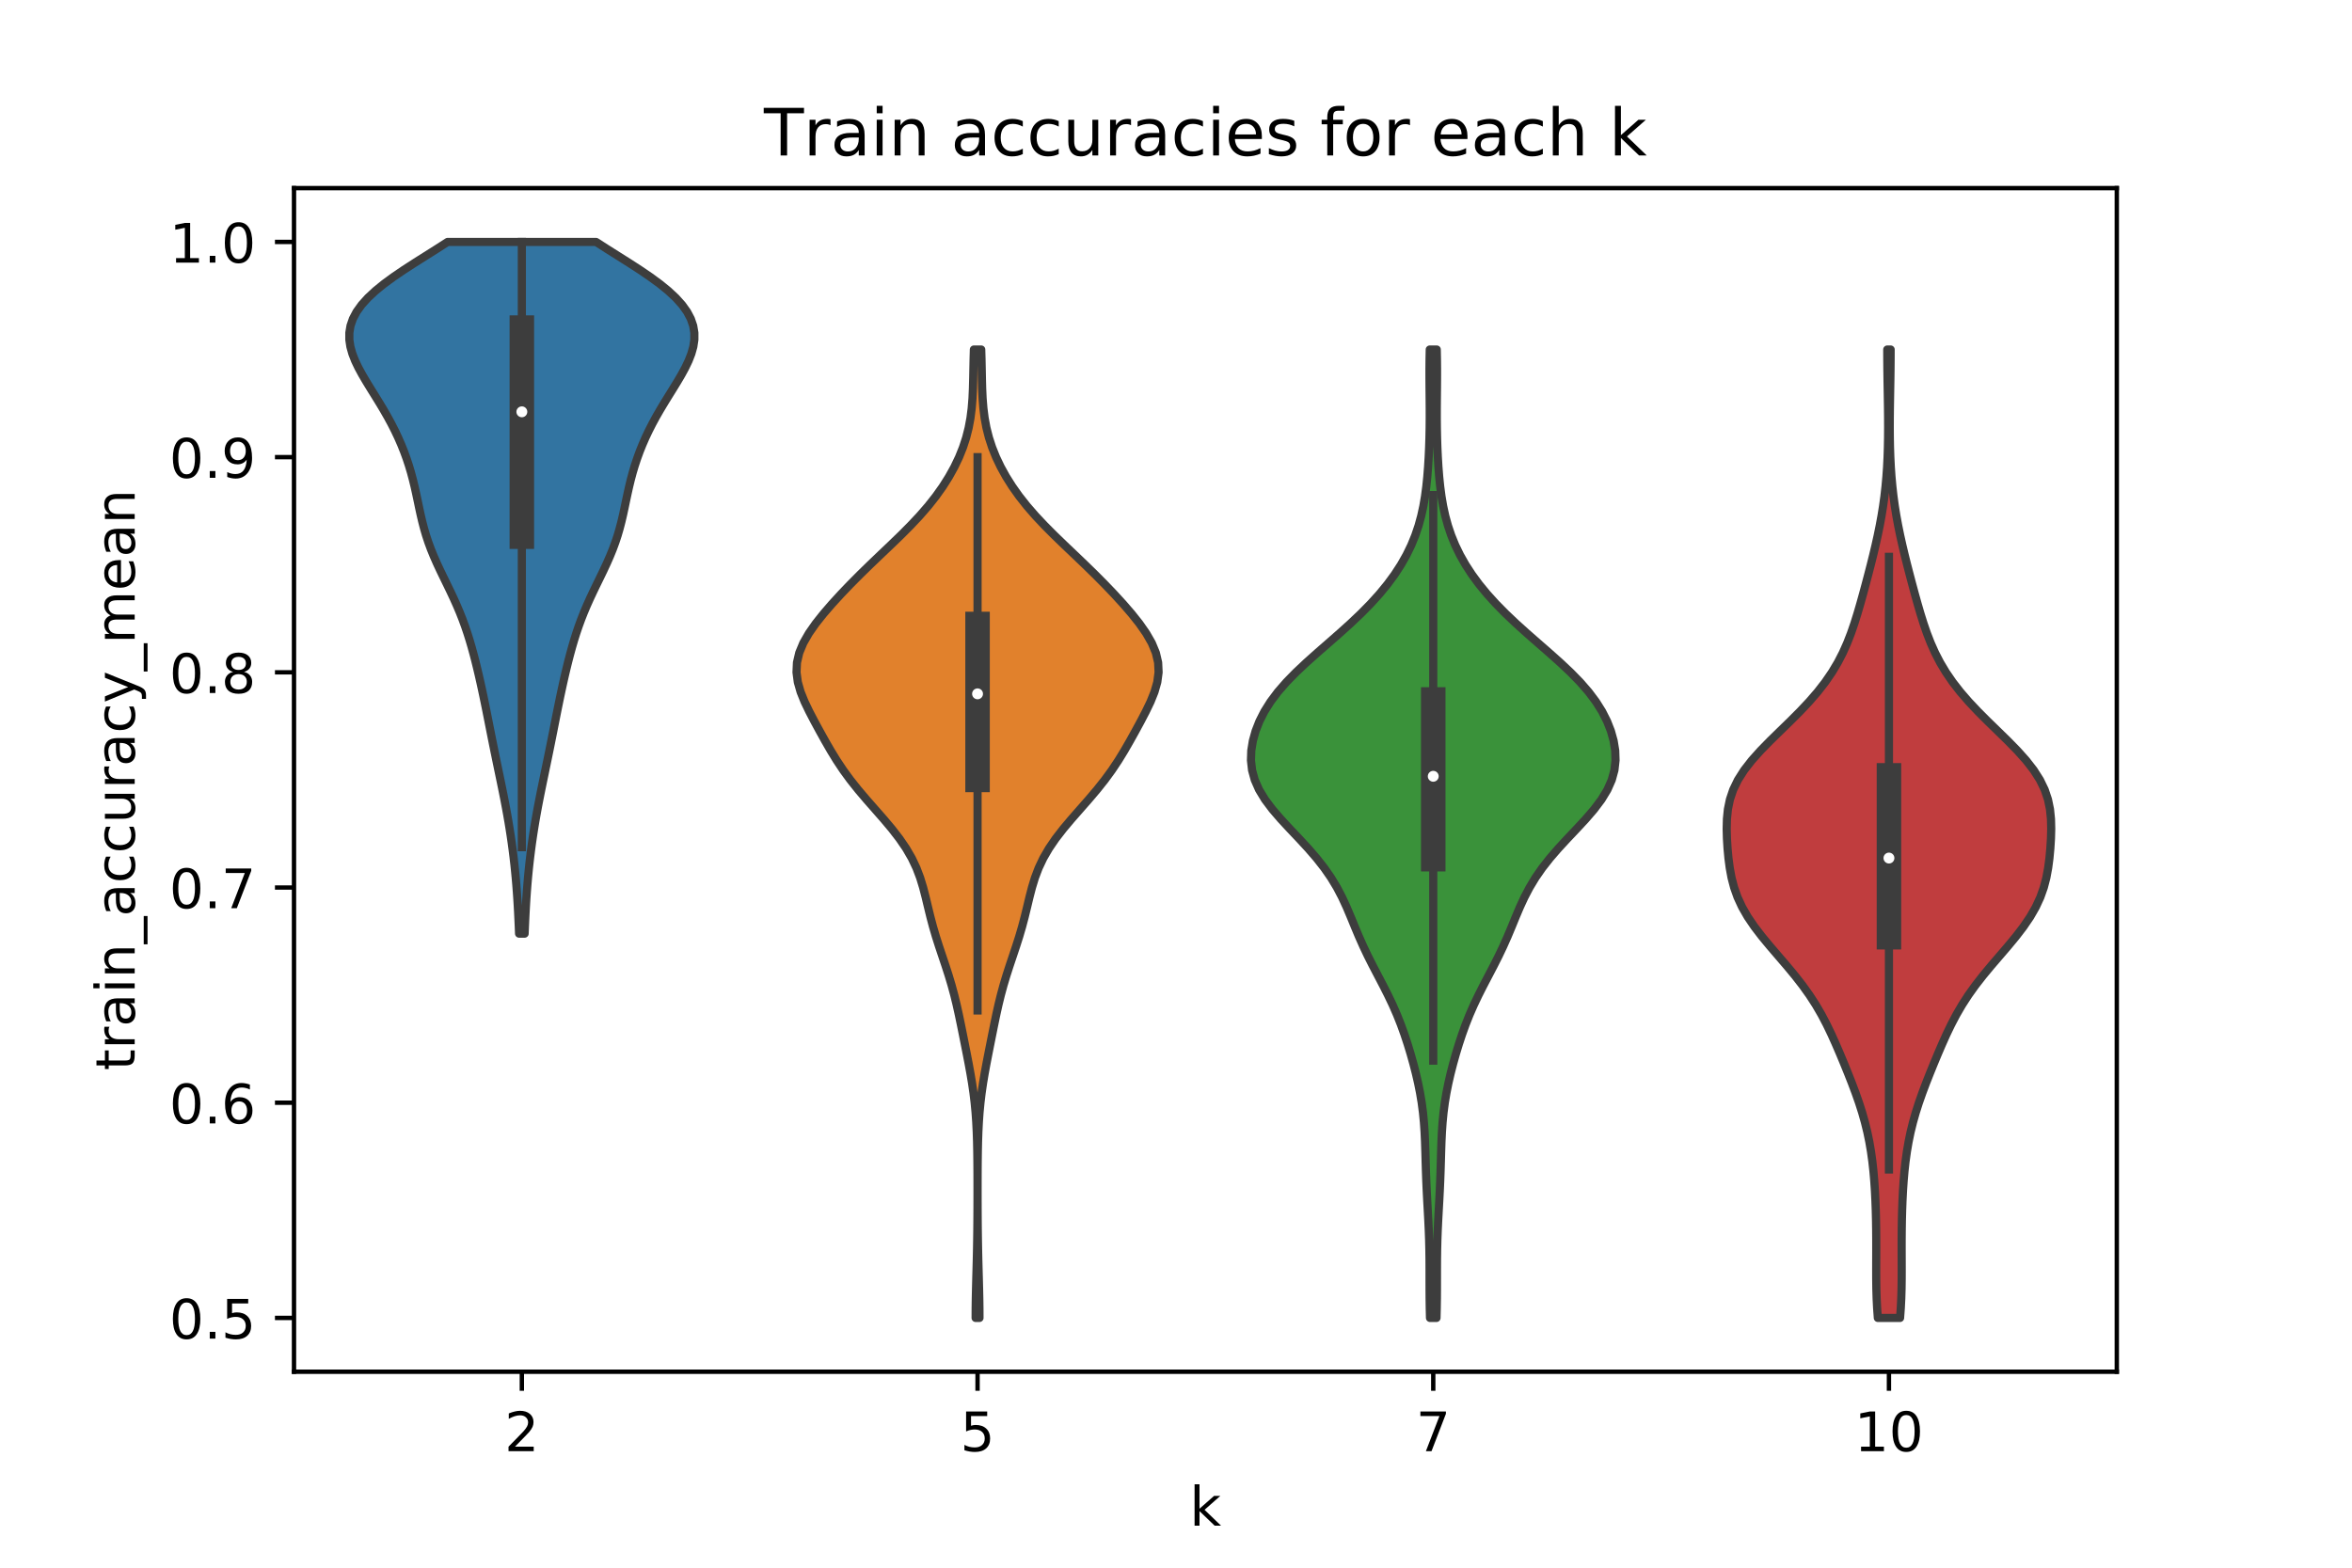 <?xml version="1.0" encoding="utf-8" standalone="no"?>
<!DOCTYPE svg PUBLIC "-//W3C//DTD SVG 1.1//EN"
  "http://www.w3.org/Graphics/SVG/1.1/DTD/svg11.dtd">
<!-- Created with matplotlib (https://matplotlib.org/) -->
<svg height="288pt" version="1.1" viewBox="0 0 432 288" width="432pt" xmlns="http://www.w3.org/2000/svg" xmlns:xlink="http://www.w3.org/1999/xlink">
 <defs>
  <style type="text/css">
*{stroke-linecap:butt;stroke-linejoin:round;white-space:pre;}
  </style>
 </defs>
 <g id="figure_1">
  <g id="patch_1">
   <path d="M 0 288 
L 432 288 
L 432 0 
L 0 0 
z
" style="fill:#ffffff;"/>
  </g>
  <g id="axes_1">
   <g id="patch_2">
    <path d="M 54 252 
L 388.8 252 
L 388.8 34.56 
L 54 34.56 
z
" style="fill:#ffffff;"/>
   </g>
   <g id="PolyCollection_1">
    <defs>
     <path d="M 96.359 -116.481 
L 95.341 -116.481 
L 95.289 -117.765 
L 95.232 -119.048 
L 95.169 -120.332 
L 95.099 -121.615 
L 95.021 -122.899 
L 94.933 -124.183 
L 94.834 -125.466 
L 94.724 -126.75 
L 94.601 -128.033 
L 94.467 -129.317 
L 94.319 -130.601 
L 94.159 -131.884 
L 93.987 -133.168 
L 93.801 -134.451 
L 93.602 -135.735 
L 93.391 -137.018 
L 93.168 -138.302 
L 92.933 -139.586 
L 92.689 -140.869 
L 92.436 -142.153 
L 92.176 -143.436 
L 91.912 -144.72 
L 91.645 -146.004 
L 91.378 -147.287 
L 91.112 -148.571 
L 90.848 -149.854 
L 90.588 -151.138 
L 90.33 -152.422 
L 90.075 -153.705 
L 89.821 -154.989 
L 89.567 -156.272 
L 89.311 -157.556 
L 89.051 -158.839 
L 88.785 -160.123 
L 88.511 -161.407 
L 88.229 -162.69 
L 87.937 -163.974 
L 87.633 -165.257 
L 87.316 -166.541 
L 86.982 -167.825 
L 86.629 -169.108 
L 86.253 -170.392 
L 85.849 -171.675 
L 85.413 -172.959 
L 84.943 -174.243 
L 84.436 -175.526 
L 83.892 -176.81 
L 83.315 -178.093 
L 82.712 -179.377 
L 82.091 -180.66 
L 81.464 -181.944 
L 80.844 -183.228 
L 80.245 -184.511 
L 79.679 -185.795 
L 79.155 -187.078 
L 78.68 -188.362 
L 78.255 -189.646 
L 77.88 -190.929 
L 77.547 -192.213 
L 77.248 -193.496 
L 76.97 -194.78 
L 76.702 -196.064 
L 76.429 -197.347 
L 76.142 -198.631 
L 75.83 -199.914 
L 75.486 -201.198 
L 75.103 -202.482 
L 74.678 -203.765 
L 74.209 -205.049 
L 73.693 -206.332 
L 73.131 -207.616 
L 72.523 -208.899 
L 71.868 -210.183 
L 71.17 -211.467 
L 70.432 -212.75 
L 69.662 -214.034 
L 68.871 -215.317 
L 68.072 -216.601 
L 67.285 -217.885 
L 66.53 -219.168 
L 65.832 -220.452 
L 65.219 -221.735 
L 64.718 -223.019 
L 64.358 -224.303 
L 64.166 -225.586 
L 64.166 -226.87 
L 64.379 -228.153 
L 64.82 -229.437 
L 65.499 -230.72 
L 66.419 -232.004 
L 67.575 -233.288 
L 68.953 -234.571 
L 70.533 -235.855 
L 72.285 -237.138 
L 74.172 -238.422 
L 76.155 -239.706 
L 78.187 -240.989 
L 80.223 -242.273 
L 82.218 -243.556 
L 109.482 -243.556 
L 109.482 -243.556 
L 111.477 -242.273 
L 113.513 -240.989 
L 115.545 -239.706 
L 117.528 -238.422 
L 119.415 -237.138 
L 121.167 -235.855 
L 122.747 -234.571 
L 124.125 -233.288 
L 125.281 -232.004 
L 126.201 -230.72 
L 126.88 -229.437 
L 127.321 -228.153 
L 127.534 -226.87 
L 127.534 -225.586 
L 127.342 -224.303 
L 126.982 -223.019 
L 126.481 -221.735 
L 125.868 -220.452 
L 125.17 -219.168 
L 124.415 -217.885 
L 123.628 -216.601 
L 122.829 -215.317 
L 122.038 -214.034 
L 121.268 -212.75 
L 120.53 -211.467 
L 119.832 -210.183 
L 119.177 -208.899 
L 118.569 -207.616 
L 118.007 -206.332 
L 117.491 -205.049 
L 117.022 -203.765 
L 116.597 -202.482 
L 116.214 -201.198 
L 115.87 -199.914 
L 115.558 -198.631 
L 115.271 -197.347 
L 114.998 -196.064 
L 114.73 -194.78 
L 114.452 -193.496 
L 114.153 -192.213 
L 113.82 -190.929 
L 113.445 -189.646 
L 113.02 -188.362 
L 112.545 -187.078 
L 112.021 -185.795 
L 111.455 -184.511 
L 110.856 -183.228 
L 110.236 -181.944 
L 109.609 -180.66 
L 108.988 -179.377 
L 108.385 -178.093 
L 107.808 -176.81 
L 107.264 -175.526 
L 106.757 -174.243 
L 106.287 -172.959 
L 105.851 -171.675 
L 105.447 -170.392 
L 105.071 -169.108 
L 104.718 -167.825 
L 104.384 -166.541 
L 104.067 -165.257 
L 103.763 -163.974 
L 103.471 -162.69 
L 103.189 -161.407 
L 102.915 -160.123 
L 102.649 -158.839 
L 102.389 -157.556 
L 102.133 -156.272 
L 101.879 -154.989 
L 101.625 -153.705 
L 101.37 -152.422 
L 101.112 -151.138 
L 100.852 -149.854 
L 100.588 -148.571 
L 100.322 -147.287 
L 100.055 -146.004 
L 99.788 -144.72 
L 99.524 -143.436 
L 99.264 -142.153 
L 99.011 -140.869 
L 98.767 -139.586 
L 98.532 -138.302 
L 98.309 -137.018 
L 98.098 -135.735 
L 97.899 -134.451 
L 97.713 -133.168 
L 97.541 -131.884 
L 97.381 -130.601 
L 97.233 -129.317 
L 97.099 -128.033 
L 96.976 -126.75 
L 96.866 -125.466 
L 96.767 -124.183 
L 96.679 -122.899 
L 96.601 -121.615 
L 96.531 -120.332 
L 96.468 -119.048 
L 96.411 -117.765 
L 96.359 -116.481 
z
" id="mce384f8dcf" style="stroke:#3d3d3d;stroke-width:1.5;"/>
    </defs>
    <g clip-path="url(#pfbf5974802)">
     <use style="fill:#3274a1;stroke:#3d3d3d;stroke-width:1.5;" x="0" xlink:href="#mce384f8dcf" y="288"/>
    </g>
   </g>
   <g id="PolyCollection_2">
    <defs>
     <path d="M 179.905 -45.884 
L 179.195 -45.884 
L 179.204 -47.681 
L 179.231 -49.478 
L 179.271 -51.275 
L 179.318 -53.072 
L 179.367 -54.869 
L 179.414 -56.666 
L 179.454 -58.463 
L 179.485 -60.26 
L 179.509 -62.057 
L 179.525 -63.854 
L 179.535 -65.651 
L 179.541 -67.448 
L 179.543 -69.245 
L 179.541 -71.042 
L 179.535 -72.839 
L 179.523 -74.636 
L 179.5 -76.433 
L 179.463 -78.23 
L 179.403 -80.027 
L 179.314 -81.824 
L 179.188 -83.621 
L 179.018 -85.418 
L 178.803 -87.215 
L 178.542 -89.012 
L 178.241 -90.809 
L 177.912 -92.606 
L 177.564 -94.403 
L 177.208 -96.2 
L 176.849 -97.997 
L 176.487 -99.794 
L 176.113 -101.591 
L 175.714 -103.388 
L 175.275 -105.185 
L 174.788 -106.982 
L 174.25 -108.78 
L 173.67 -110.577 
L 173.067 -112.374 
L 172.466 -114.171 
L 171.893 -115.968 
L 171.366 -117.765 
L 170.889 -119.562 
L 170.451 -121.359 
L 170.021 -123.156 
L 169.556 -124.953 
L 169.007 -126.75 
L 168.325 -128.547 
L 167.473 -130.344 
L 166.431 -132.141 
L 165.202 -133.938 
L 163.811 -135.735 
L 162.299 -137.532 
L 160.723 -139.329 
L 159.145 -141.126 
L 157.619 -142.923 
L 156.189 -144.72 
L 154.876 -146.517 
L 153.68 -148.314 
L 152.58 -150.111 
L 151.545 -151.908 
L 150.546 -153.705 
L 149.572 -155.502 
L 148.634 -157.299 
L 147.772 -159.096 
L 147.049 -160.893 
L 146.536 -162.69 
L 146.298 -164.487 
L 146.381 -166.284 
L 146.803 -168.081 
L 147.55 -169.878 
L 148.581 -171.675 
L 149.839 -173.472 
L 151.269 -175.269 
L 152.822 -177.066 
L 154.466 -178.863 
L 156.185 -180.66 
L 157.969 -182.458 
L 159.809 -184.255 
L 161.687 -186.052 
L 163.575 -187.849 
L 165.434 -189.646 
L 167.226 -191.443 
L 168.915 -193.24 
L 170.476 -195.037 
L 171.896 -196.834 
L 173.172 -198.631 
L 174.305 -200.428 
L 175.299 -202.225 
L 176.156 -204.022 
L 176.876 -205.819 
L 177.462 -207.616 
L 177.917 -209.413 
L 178.25 -211.21 
L 178.477 -213.007 
L 178.62 -214.804 
L 178.702 -216.601 
L 178.75 -218.398 
L 178.785 -220.195 
L 178.824 -221.992 
L 178.876 -223.789 
L 180.224 -223.789 
L 180.224 -223.789 
L 180.276 -221.992 
L 180.315 -220.195 
L 180.35 -218.398 
L 180.398 -216.601 
L 180.48 -214.804 
L 180.623 -213.007 
L 180.85 -211.21 
L 181.183 -209.413 
L 181.638 -207.616 
L 182.224 -205.819 
L 182.944 -204.022 
L 183.801 -202.225 
L 184.795 -200.428 
L 185.928 -198.631 
L 187.204 -196.834 
L 188.624 -195.037 
L 190.185 -193.24 
L 191.874 -191.443 
L 193.666 -189.646 
L 195.525 -187.849 
L 197.413 -186.052 
L 199.291 -184.255 
L 201.131 -182.458 
L 202.915 -180.66 
L 204.634 -178.863 
L 206.278 -177.066 
L 207.831 -175.269 
L 209.261 -173.472 
L 210.519 -171.675 
L 211.55 -169.878 
L 212.297 -168.081 
L 212.719 -166.284 
L 212.802 -164.487 
L 212.564 -162.69 
L 212.051 -160.893 
L 211.328 -159.096 
L 210.466 -157.299 
L 209.528 -155.502 
L 208.554 -153.705 
L 207.555 -151.908 
L 206.52 -150.111 
L 205.42 -148.314 
L 204.224 -146.517 
L 202.911 -144.72 
L 201.481 -142.923 
L 199.955 -141.126 
L 198.377 -139.329 
L 196.801 -137.532 
L 195.289 -135.735 
L 193.898 -133.938 
L 192.669 -132.141 
L 191.627 -130.344 
L 190.775 -128.547 
L 190.093 -126.75 
L 189.544 -124.953 
L 189.079 -123.156 
L 188.649 -121.359 
L 188.211 -119.562 
L 187.734 -117.765 
L 187.207 -115.968 
L 186.634 -114.171 
L 186.033 -112.374 
L 185.43 -110.577 
L 184.85 -108.78 
L 184.312 -106.982 
L 183.825 -105.185 
L 183.386 -103.388 
L 182.987 -101.591 
L 182.613 -99.794 
L 182.251 -97.997 
L 181.892 -96.2 
L 181.536 -94.403 
L 181.188 -92.606 
L 180.859 -90.809 
L 180.558 -89.012 
L 180.297 -87.215 
L 180.082 -85.418 
L 179.912 -83.621 
L 179.786 -81.824 
L 179.697 -80.027 
L 179.637 -78.23 
L 179.6 -76.433 
L 179.577 -74.636 
L 179.565 -72.839 
L 179.559 -71.042 
L 179.557 -69.245 
L 179.559 -67.448 
L 179.565 -65.651 
L 179.575 -63.854 
L 179.591 -62.057 
L 179.615 -60.26 
L 179.646 -58.463 
L 179.686 -56.666 
L 179.733 -54.869 
L 179.782 -53.072 
L 179.829 -51.275 
L 179.869 -49.478 
L 179.896 -47.681 
L 179.905 -45.884 
z
" id="mc9a79e1c13" style="stroke:#3d3d3d;stroke-width:1.5;"/>
    </defs>
    <g clip-path="url(#pfbf5974802)">
     <use style="fill:#e1812c;stroke:#3d3d3d;stroke-width:1.5;" x="0" xlink:href="#mc9a79e1c13" y="288"/>
    </g>
   </g>
   <g id="PolyCollection_3">
    <defs>
     <path d="M 263.847 -45.884 
L 262.653 -45.884 
L 262.609 -47.681 
L 262.582 -49.478 
L 262.571 -51.275 
L 262.569 -53.072 
L 262.568 -54.869 
L 262.56 -56.666 
L 262.536 -58.463 
L 262.492 -60.26 
L 262.425 -62.057 
L 262.34 -63.854 
L 262.243 -65.651 
L 262.144 -67.448 
L 262.052 -69.245 
L 261.972 -71.042 
L 261.907 -72.839 
L 261.853 -74.636 
L 261.802 -76.433 
L 261.743 -78.23 
L 261.659 -80.027 
L 261.536 -81.824 
L 261.361 -83.621 
L 261.127 -85.418 
L 260.829 -87.215 
L 260.47 -89.012 
L 260.055 -90.809 
L 259.593 -92.606 
L 259.088 -94.403 
L 258.541 -96.2 
L 257.947 -97.997 
L 257.298 -99.794 
L 256.583 -101.591 
L 255.795 -103.388 
L 254.939 -105.185 
L 254.029 -106.982 
L 253.089 -108.78 
L 252.15 -110.577 
L 251.243 -112.374 
L 250.387 -114.171 
L 249.589 -115.968 
L 248.835 -117.765 
L 248.097 -119.562 
L 247.336 -121.359 
L 246.505 -123.156 
L 245.564 -124.953 
L 244.479 -126.75 
L 243.232 -128.547 
L 241.821 -130.344 
L 240.266 -132.141 
L 238.608 -133.938 
L 236.907 -135.735 
L 235.242 -137.532 
L 233.695 -139.329 
L 232.346 -141.126 
L 231.257 -142.923 
L 230.463 -144.72 
L 229.972 -146.517 
L 229.77 -148.314 
L 229.828 -150.111 
L 230.119 -151.908 
L 230.62 -153.705 
L 231.325 -155.502 
L 232.237 -157.299 
L 233.365 -159.096 
L 234.715 -160.893 
L 236.279 -162.69 
L 238.035 -164.487 
L 239.945 -166.284 
L 241.957 -168.081 
L 244.016 -169.878 
L 246.065 -171.675 
L 248.057 -173.472 
L 249.953 -175.269 
L 251.724 -177.066 
L 253.354 -178.863 
L 254.831 -180.66 
L 256.154 -182.458 
L 257.323 -184.255 
L 258.34 -186.052 
L 259.212 -187.849 
L 259.946 -189.646 
L 260.553 -191.443 
L 261.045 -193.24 
L 261.435 -195.037 
L 261.74 -196.834 
L 261.977 -198.631 
L 262.16 -200.428 
L 262.301 -202.225 
L 262.41 -204.022 
L 262.493 -205.819 
L 262.551 -207.616 
L 262.587 -209.413 
L 262.603 -211.21 
L 262.601 -213.007 
L 262.587 -214.804 
L 262.568 -216.601 
L 262.555 -218.398 
L 262.553 -220.195 
L 262.571 -221.992 
L 262.609 -223.789 
L 263.891 -223.789 
L 263.891 -223.789 
L 263.929 -221.992 
L 263.947 -220.195 
L 263.945 -218.398 
L 263.932 -216.601 
L 263.913 -214.804 
L 263.899 -213.007 
L 263.897 -211.21 
L 263.913 -209.413 
L 263.949 -207.616 
L 264.007 -205.819 
L 264.09 -204.022 
L 264.199 -202.225 
L 264.34 -200.428 
L 264.523 -198.631 
L 264.76 -196.834 
L 265.065 -195.037 
L 265.455 -193.24 
L 265.947 -191.443 
L 266.554 -189.646 
L 267.288 -187.849 
L 268.16 -186.052 
L 269.177 -184.255 
L 270.346 -182.458 
L 271.669 -180.66 
L 273.146 -178.863 
L 274.776 -177.066 
L 276.547 -175.269 
L 278.443 -173.472 
L 280.435 -171.675 
L 282.484 -169.878 
L 284.543 -168.081 
L 286.555 -166.284 
L 288.465 -164.487 
L 290.221 -162.69 
L 291.785 -160.893 
L 293.135 -159.096 
L 294.263 -157.299 
L 295.175 -155.502 
L 295.88 -153.705 
L 296.381 -151.908 
L 296.672 -150.111 
L 296.73 -148.314 
L 296.528 -146.517 
L 296.037 -144.72 
L 295.243 -142.923 
L 294.154 -141.126 
L 292.805 -139.329 
L 291.258 -137.532 
L 289.593 -135.735 
L 287.892 -133.938 
L 286.234 -132.141 
L 284.679 -130.344 
L 283.268 -128.547 
L 282.021 -126.75 
L 280.936 -124.953 
L 279.995 -123.156 
L 279.164 -121.359 
L 278.403 -119.562 
L 277.665 -117.765 
L 276.911 -115.968 
L 276.113 -114.171 
L 275.257 -112.374 
L 274.35 -110.577 
L 273.411 -108.78 
L 272.471 -106.982 
L 271.561 -105.185 
L 270.705 -103.388 
L 269.917 -101.591 
L 269.202 -99.794 
L 268.553 -97.997 
L 267.959 -96.2 
L 267.412 -94.403 
L 266.907 -92.606 
L 266.445 -90.809 
L 266.03 -89.012 
L 265.671 -87.215 
L 265.373 -85.418 
L 265.139 -83.621 
L 264.964 -81.824 
L 264.841 -80.027 
L 264.757 -78.23 
L 264.698 -76.433 
L 264.647 -74.636 
L 264.593 -72.839 
L 264.528 -71.042 
L 264.448 -69.245 
L 264.356 -67.448 
L 264.257 -65.651 
L 264.16 -63.854 
L 264.075 -62.057 
L 264.008 -60.26 
L 263.964 -58.463 
L 263.94 -56.666 
L 263.932 -54.869 
L 263.931 -53.072 
L 263.929 -51.275 
L 263.918 -49.478 
L 263.891 -47.681 
L 263.847 -45.884 
z
" id="m3b390efbab" style="stroke:#3d3d3d;stroke-width:1.5;"/>
    </defs>
    <g clip-path="url(#pfbf5974802)">
     <use style="fill:#3a923a;stroke:#3d3d3d;stroke-width:1.5;" x="0" xlink:href="#m3b390efbab" y="288"/>
    </g>
   </g>
   <g id="PolyCollection_4">
    <defs>
     <path d="M 348.991 -45.884 
L 344.909 -45.884 
L 344.777 -47.681 
L 344.687 -49.478 
L 344.634 -51.275 
L 344.611 -53.072 
L 344.607 -54.869 
L 344.612 -56.666 
L 344.617 -58.463 
L 344.615 -60.26 
L 344.602 -62.057 
L 344.574 -63.854 
L 344.528 -65.651 
L 344.462 -67.448 
L 344.372 -69.245 
L 344.253 -71.042 
L 344.098 -72.839 
L 343.901 -74.636 
L 343.653 -76.433 
L 343.347 -78.23 
L 342.976 -80.027 
L 342.535 -81.824 
L 342.025 -83.621 
L 341.45 -85.418 
L 340.818 -87.215 
L 340.142 -89.012 
L 339.434 -90.809 
L 338.704 -92.606 
L 337.955 -94.403 
L 337.183 -96.2 
L 336.375 -97.997 
L 335.511 -99.794 
L 334.567 -101.591 
L 333.522 -103.388 
L 332.359 -105.185 
L 331.072 -106.982 
L 329.671 -108.78 
L 328.18 -110.577 
L 326.638 -112.374 
L 325.096 -114.171 
L 323.609 -115.968 
L 322.232 -117.765 
L 321.012 -119.562 
L 319.98 -121.359 
L 319.148 -123.156 
L 318.51 -124.953 
L 318.041 -126.75 
L 317.708 -128.547 
L 317.472 -130.344 
L 317.305 -132.141 
L 317.194 -133.938 
L 317.146 -135.735 
L 317.19 -137.532 
L 317.371 -139.329 
L 317.74 -141.126 
L 318.344 -142.923 
L 319.214 -144.72 
L 320.358 -146.517 
L 321.755 -148.314 
L 323.363 -150.111 
L 325.12 -151.908 
L 326.958 -153.705 
L 328.805 -155.502 
L 330.599 -157.299 
L 332.292 -159.096 
L 333.847 -160.893 
L 335.245 -162.69 
L 336.478 -164.487 
L 337.552 -166.284 
L 338.48 -168.081 
L 339.281 -169.878 
L 339.98 -171.675 
L 340.599 -173.472 
L 341.162 -175.269 
L 341.686 -177.066 
L 342.187 -178.863 
L 342.673 -180.66 
L 343.148 -182.458 
L 343.612 -184.255 
L 344.06 -186.052 
L 344.487 -187.849 
L 344.888 -189.646 
L 345.256 -191.443 
L 345.586 -193.24 
L 345.875 -195.037 
L 346.121 -196.834 
L 346.323 -198.631 
L 346.485 -200.428 
L 346.609 -202.225 
L 346.698 -204.022 
L 346.757 -205.819 
L 346.79 -207.616 
L 346.802 -209.413 
L 346.796 -211.21 
L 346.777 -213.007 
L 346.749 -214.804 
L 346.718 -216.601 
L 346.687 -218.398 
L 346.662 -220.195 
L 346.645 -221.992 
L 346.639 -223.789 
L 347.261 -223.789 
L 347.261 -223.789 
L 347.255 -221.992 
L 347.238 -220.195 
L 347.213 -218.398 
L 347.182 -216.601 
L 347.151 -214.804 
L 347.123 -213.007 
L 347.104 -211.21 
L 347.098 -209.413 
L 347.11 -207.616 
L 347.143 -205.819 
L 347.202 -204.022 
L 347.291 -202.225 
L 347.415 -200.428 
L 347.577 -198.631 
L 347.779 -196.834 
L 348.025 -195.037 
L 348.314 -193.24 
L 348.644 -191.443 
L 349.012 -189.646 
L 349.413 -187.849 
L 349.84 -186.052 
L 350.288 -184.255 
L 350.752 -182.458 
L 351.227 -180.66 
L 351.713 -178.863 
L 352.214 -177.066 
L 352.738 -175.269 
L 353.301 -173.472 
L 353.92 -171.675 
L 354.619 -169.878 
L 355.42 -168.081 
L 356.348 -166.284 
L 357.422 -164.487 
L 358.655 -162.69 
L 360.053 -160.893 
L 361.608 -159.096 
L 363.301 -157.299 
L 365.095 -155.502 
L 366.942 -153.705 
L 368.78 -151.908 
L 370.537 -150.111 
L 372.145 -148.314 
L 373.542 -146.517 
L 374.686 -144.72 
L 375.556 -142.923 
L 376.16 -141.126 
L 376.529 -139.329 
L 376.71 -137.532 
L 376.754 -135.735 
L 376.706 -133.938 
L 376.595 -132.141 
L 376.428 -130.344 
L 376.192 -128.547 
L 375.859 -126.75 
L 375.39 -124.953 
L 374.752 -123.156 
L 373.92 -121.359 
L 372.888 -119.562 
L 371.668 -117.765 
L 370.291 -115.968 
L 368.804 -114.171 
L 367.262 -112.374 
L 365.72 -110.577 
L 364.229 -108.78 
L 362.828 -106.982 
L 361.541 -105.185 
L 360.378 -103.388 
L 359.333 -101.591 
L 358.389 -99.794 
L 357.525 -97.997 
L 356.717 -96.2 
L 355.945 -94.403 
L 355.196 -92.606 
L 354.466 -90.809 
L 353.758 -89.012 
L 353.082 -87.215 
L 352.45 -85.418 
L 351.875 -83.621 
L 351.365 -81.824 
L 350.924 -80.027 
L 350.553 -78.23 
L 350.247 -76.433 
L 349.999 -74.636 
L 349.802 -72.839 
L 349.647 -71.042 
L 349.528 -69.245 
L 349.438 -67.448 
L 349.372 -65.651 
L 349.326 -63.854 
L 349.298 -62.057 
L 349.285 -60.26 
L 349.283 -58.463 
L 349.288 -56.666 
L 349.293 -54.869 
L 349.289 -53.072 
L 349.266 -51.275 
L 349.213 -49.478 
L 349.123 -47.681 
L 348.991 -45.884 
z
" id="m3705f2d3a5" style="stroke:#3d3d3d;stroke-width:1.5;"/>
    </defs>
    <g clip-path="url(#pfbf5974802)">
     <use style="fill:#c03d3e;stroke:#3d3d3d;stroke-width:1.5;" x="0" xlink:href="#m3705f2d3a5" y="288"/>
    </g>
   </g>
   <g id="matplotlib.axis_1">
    <g id="xtick_1">
     <g id="line2d_1">
      <defs>
       <path d="M 0 0 
L 0 3.5 
" id="m6e75ca66de" style="stroke:#000000;stroke-width:0.8;"/>
      </defs>
      <g>
       <use style="stroke:#000000;stroke-width:0.8;" x="95.85" xlink:href="#m6e75ca66de" y="252"/>
      </g>
     </g>
     <g id="text_1">
      <!-- 2 -->
      <defs>
       <path d="M 19.188 8.297 
L 53.609 8.297 
L 53.609 0 
L 7.328 0 
L 7.328 8.297 
Q 12.938 14.109 22.625 23.891 
Q 32.328 33.688 34.812 36.531 
Q 39.547 41.844 41.422 45.531 
Q 43.312 49.219 43.312 52.781 
Q 43.312 58.594 39.234 62.25 
Q 35.156 65.922 28.609 65.922 
Q 23.969 65.922 18.812 64.312 
Q 13.672 62.703 7.812 59.422 
L 7.812 69.391 
Q 13.766 71.781 18.938 73 
Q 24.125 74.219 28.422 74.219 
Q 39.75 74.219 46.484 68.547 
Q 53.219 62.891 53.219 53.422 
Q 53.219 48.922 51.531 44.891 
Q 49.859 40.875 45.406 35.406 
Q 44.188 33.984 37.641 27.219 
Q 31.109 20.453 19.188 8.297 
z
" id="DejaVuSans-50"/>
      </defs>
      <g transform="translate(92.669 266.598)scale(0.1 -0.1)">
       <use xlink:href="#DejaVuSans-50"/>
      </g>
     </g>
    </g>
    <g id="xtick_2">
     <g id="line2d_2">
      <g>
       <use style="stroke:#000000;stroke-width:0.8;" x="179.55" xlink:href="#m6e75ca66de" y="252"/>
      </g>
     </g>
     <g id="text_2">
      <!-- 5 -->
      <defs>
       <path d="M 10.797 72.906 
L 49.516 72.906 
L 49.516 64.594 
L 19.828 64.594 
L 19.828 46.734 
Q 21.969 47.469 24.109 47.828 
Q 26.266 48.188 28.422 48.188 
Q 40.625 48.188 47.75 41.5 
Q 54.891 34.812 54.891 23.391 
Q 54.891 11.625 47.562 5.094 
Q 40.234 -1.422 26.906 -1.422 
Q 22.312 -1.422 17.547 -0.641 
Q 12.797 0.141 7.719 1.703 
L 7.719 11.625 
Q 12.109 9.234 16.797 8.062 
Q 21.484 6.891 26.703 6.891 
Q 35.156 6.891 40.078 11.328 
Q 45.016 15.766 45.016 23.391 
Q 45.016 31 40.078 35.438 
Q 35.156 39.891 26.703 39.891 
Q 22.75 39.891 18.812 39.016 
Q 14.891 38.141 10.797 36.281 
z
" id="DejaVuSans-53"/>
      </defs>
      <g transform="translate(176.369 266.598)scale(0.1 -0.1)">
       <use xlink:href="#DejaVuSans-53"/>
      </g>
     </g>
    </g>
    <g id="xtick_3">
     <g id="line2d_3">
      <g>
       <use style="stroke:#000000;stroke-width:0.8;" x="263.25" xlink:href="#m6e75ca66de" y="252"/>
      </g>
     </g>
     <g id="text_3">
      <!-- 7 -->
      <defs>
       <path d="M 8.203 72.906 
L 55.078 72.906 
L 55.078 68.703 
L 28.609 0 
L 18.312 0 
L 43.219 64.594 
L 8.203 64.594 
z
" id="DejaVuSans-55"/>
      </defs>
      <g transform="translate(260.069 266.598)scale(0.1 -0.1)">
       <use xlink:href="#DejaVuSans-55"/>
      </g>
     </g>
    </g>
    <g id="xtick_4">
     <g id="line2d_4">
      <g>
       <use style="stroke:#000000;stroke-width:0.8;" x="346.95" xlink:href="#m6e75ca66de" y="252"/>
      </g>
     </g>
     <g id="text_4">
      <!-- 10 -->
      <defs>
       <path d="M 12.406 8.297 
L 28.516 8.297 
L 28.516 63.922 
L 10.984 60.406 
L 10.984 69.391 
L 28.422 72.906 
L 38.281 72.906 
L 38.281 8.297 
L 54.391 8.297 
L 54.391 0 
L 12.406 0 
z
" id="DejaVuSans-49"/>
       <path d="M 31.781 66.406 
Q 24.172 66.406 20.328 58.906 
Q 16.5 51.422 16.5 36.375 
Q 16.5 21.391 20.328 13.891 
Q 24.172 6.391 31.781 6.391 
Q 39.453 6.391 43.281 13.891 
Q 47.125 21.391 47.125 36.375 
Q 47.125 51.422 43.281 58.906 
Q 39.453 66.406 31.781 66.406 
z
M 31.781 74.219 
Q 44.047 74.219 50.516 64.516 
Q 56.984 54.828 56.984 36.375 
Q 56.984 17.969 50.516 8.266 
Q 44.047 -1.422 31.781 -1.422 
Q 19.531 -1.422 13.062 8.266 
Q 6.594 17.969 6.594 36.375 
Q 6.594 54.828 13.062 64.516 
Q 19.531 74.219 31.781 74.219 
z
" id="DejaVuSans-48"/>
      </defs>
      <g transform="translate(340.587 266.598)scale(0.1 -0.1)">
       <use xlink:href="#DejaVuSans-49"/>
       <use x="63.623" xlink:href="#DejaVuSans-48"/>
      </g>
     </g>
    </g>
    <g id="text_5">
     <!-- k -->
     <defs>
      <path d="M 9.078 75.984 
L 18.109 75.984 
L 18.109 31.109 
L 44.922 54.688 
L 56.391 54.688 
L 27.391 29.109 
L 57.625 0 
L 45.906 0 
L 18.109 26.703 
L 18.109 0 
L 9.078 0 
z
" id="DejaVuSans-107"/>
     </defs>
     <g transform="translate(218.505 280.277)scale(0.1 -0.1)">
      <use xlink:href="#DejaVuSans-107"/>
     </g>
    </g>
   </g>
   <g id="matplotlib.axis_2">
    <g id="ytick_1">
     <g id="line2d_5">
      <defs>
       <path d="M 0 0 
L -3.5 0 
" id="m208ca2e3cf" style="stroke:#000000;stroke-width:0.8;"/>
      </defs>
      <g>
       <use style="stroke:#000000;stroke-width:0.8;" x="54" xlink:href="#m208ca2e3cf" y="242.116"/>
      </g>
     </g>
     <g id="text_6">
      <!-- 0.5 -->
      <defs>
       <path d="M 10.688 12.406 
L 21 12.406 
L 21 0 
L 10.688 0 
z
" id="DejaVuSans-46"/>
      </defs>
      <g transform="translate(31.097 245.916)scale(0.1 -0.1)">
       <use xlink:href="#DejaVuSans-48"/>
       <use x="63.623" xlink:href="#DejaVuSans-46"/>
       <use x="95.41" xlink:href="#DejaVuSans-53"/>
      </g>
     </g>
    </g>
    <g id="ytick_2">
     <g id="line2d_6">
      <g>
       <use style="stroke:#000000;stroke-width:0.8;" x="54" xlink:href="#m208ca2e3cf" y="202.582"/>
      </g>
     </g>
     <g id="text_7">
      <!-- 0.6 -->
      <defs>
       <path d="M 33.016 40.375 
Q 26.375 40.375 22.484 35.828 
Q 18.609 31.297 18.609 23.391 
Q 18.609 15.531 22.484 10.953 
Q 26.375 6.391 33.016 6.391 
Q 39.656 6.391 43.531 10.953 
Q 47.406 15.531 47.406 23.391 
Q 47.406 31.297 43.531 35.828 
Q 39.656 40.375 33.016 40.375 
z
M 52.594 71.297 
L 52.594 62.312 
Q 48.875 64.062 45.094 64.984 
Q 41.312 65.922 37.594 65.922 
Q 27.828 65.922 22.672 59.328 
Q 17.531 52.734 16.797 39.406 
Q 19.672 43.656 24.016 45.922 
Q 28.375 48.188 33.594 48.188 
Q 44.578 48.188 50.953 41.516 
Q 57.328 34.859 57.328 23.391 
Q 57.328 12.156 50.688 5.359 
Q 44.047 -1.422 33.016 -1.422 
Q 20.359 -1.422 13.672 8.266 
Q 6.984 17.969 6.984 36.375 
Q 6.984 53.656 15.188 63.938 
Q 23.391 74.219 37.203 74.219 
Q 40.922 74.219 44.703 73.484 
Q 48.484 72.75 52.594 71.297 
z
" id="DejaVuSans-54"/>
      </defs>
      <g transform="translate(31.097 206.381)scale(0.1 -0.1)">
       <use xlink:href="#DejaVuSans-48"/>
       <use x="63.623" xlink:href="#DejaVuSans-46"/>
       <use x="95.41" xlink:href="#DejaVuSans-54"/>
      </g>
     </g>
    </g>
    <g id="ytick_3">
     <g id="line2d_7">
      <g>
       <use style="stroke:#000000;stroke-width:0.8;" x="54" xlink:href="#m208ca2e3cf" y="163.047"/>
      </g>
     </g>
     <g id="text_8">
      <!-- 0.7 -->
      <g transform="translate(31.097 166.846)scale(0.1 -0.1)">
       <use xlink:href="#DejaVuSans-48"/>
       <use x="63.623" xlink:href="#DejaVuSans-46"/>
       <use x="95.41" xlink:href="#DejaVuSans-55"/>
      </g>
     </g>
    </g>
    <g id="ytick_4">
     <g id="line2d_8">
      <g>
       <use style="stroke:#000000;stroke-width:0.8;" x="54" xlink:href="#m208ca2e3cf" y="123.513"/>
      </g>
     </g>
     <g id="text_9">
      <!-- 0.8 -->
      <defs>
       <path d="M 31.781 34.625 
Q 24.75 34.625 20.719 30.859 
Q 16.703 27.094 16.703 20.516 
Q 16.703 13.922 20.719 10.156 
Q 24.75 6.391 31.781 6.391 
Q 38.812 6.391 42.859 10.172 
Q 46.922 13.969 46.922 20.516 
Q 46.922 27.094 42.891 30.859 
Q 38.875 34.625 31.781 34.625 
z
M 21.922 38.812 
Q 15.578 40.375 12.031 44.719 
Q 8.5 49.078 8.5 55.328 
Q 8.5 64.062 14.719 69.141 
Q 20.953 74.219 31.781 74.219 
Q 42.672 74.219 48.875 69.141 
Q 55.078 64.062 55.078 55.328 
Q 55.078 49.078 51.531 44.719 
Q 48 40.375 41.703 38.812 
Q 48.828 37.156 52.797 32.312 
Q 56.781 27.484 56.781 20.516 
Q 56.781 9.906 50.312 4.234 
Q 43.844 -1.422 31.781 -1.422 
Q 19.734 -1.422 13.25 4.234 
Q 6.781 9.906 6.781 20.516 
Q 6.781 27.484 10.781 32.312 
Q 14.797 37.156 21.922 38.812 
z
M 18.312 54.391 
Q 18.312 48.734 21.844 45.562 
Q 25.391 42.391 31.781 42.391 
Q 38.141 42.391 41.719 45.562 
Q 45.312 48.734 45.312 54.391 
Q 45.312 60.062 41.719 63.234 
Q 38.141 66.406 31.781 66.406 
Q 25.391 66.406 21.844 63.234 
Q 18.312 60.062 18.312 54.391 
z
" id="DejaVuSans-56"/>
      </defs>
      <g transform="translate(31.097 127.312)scale(0.1 -0.1)">
       <use xlink:href="#DejaVuSans-48"/>
       <use x="63.623" xlink:href="#DejaVuSans-46"/>
       <use x="95.41" xlink:href="#DejaVuSans-56"/>
      </g>
     </g>
    </g>
    <g id="ytick_5">
     <g id="line2d_9">
      <g>
       <use style="stroke:#000000;stroke-width:0.8;" x="54" xlink:href="#m208ca2e3cf" y="83.978"/>
      </g>
     </g>
     <g id="text_10">
      <!-- 0.9 -->
      <defs>
       <path d="M 10.984 1.516 
L 10.984 10.5 
Q 14.703 8.734 18.5 7.812 
Q 22.312 6.891 25.984 6.891 
Q 35.75 6.891 40.891 13.453 
Q 46.047 20.016 46.781 33.406 
Q 43.953 29.203 39.594 26.953 
Q 35.25 24.703 29.984 24.703 
Q 19.047 24.703 12.672 31.312 
Q 6.297 37.938 6.297 49.422 
Q 6.297 60.641 12.938 67.422 
Q 19.578 74.219 30.609 74.219 
Q 43.266 74.219 49.922 64.516 
Q 56.594 54.828 56.594 36.375 
Q 56.594 19.141 48.406 8.859 
Q 40.234 -1.422 26.422 -1.422 
Q 22.703 -1.422 18.891 -0.688 
Q 15.094 0.047 10.984 1.516 
z
M 30.609 32.422 
Q 37.25 32.422 41.125 36.953 
Q 45.016 41.5 45.016 49.422 
Q 45.016 57.281 41.125 61.844 
Q 37.25 66.406 30.609 66.406 
Q 23.969 66.406 20.094 61.844 
Q 16.219 57.281 16.219 49.422 
Q 16.219 41.5 20.094 36.953 
Q 23.969 32.422 30.609 32.422 
z
" id="DejaVuSans-57"/>
      </defs>
      <g transform="translate(31.097 87.777)scale(0.1 -0.1)">
       <use xlink:href="#DejaVuSans-48"/>
       <use x="63.623" xlink:href="#DejaVuSans-46"/>
       <use x="95.41" xlink:href="#DejaVuSans-57"/>
      </g>
     </g>
    </g>
    <g id="ytick_6">
     <g id="line2d_10">
      <g>
       <use style="stroke:#000000;stroke-width:0.8;" x="54" xlink:href="#m208ca2e3cf" y="44.444"/>
      </g>
     </g>
     <g id="text_11">
      <!-- 1.0 -->
      <g transform="translate(31.097 48.243)scale(0.1 -0.1)">
       <use xlink:href="#DejaVuSans-49"/>
       <use x="63.623" xlink:href="#DejaVuSans-46"/>
       <use x="95.41" xlink:href="#DejaVuSans-48"/>
      </g>
     </g>
    </g>
    <g id="text_12">
     <!-- train_accuracy_mean -->
     <defs>
      <path d="M 18.312 70.219 
L 18.312 54.688 
L 36.812 54.688 
L 36.812 47.703 
L 18.312 47.703 
L 18.312 18.016 
Q 18.312 11.328 20.141 9.422 
Q 21.969 7.516 27.594 7.516 
L 36.812 7.516 
L 36.812 0 
L 27.594 0 
Q 17.188 0 13.234 3.875 
Q 9.281 7.766 9.281 18.016 
L 9.281 47.703 
L 2.688 47.703 
L 2.688 54.688 
L 9.281 54.688 
L 9.281 70.219 
z
" id="DejaVuSans-116"/>
      <path d="M 41.109 46.297 
Q 39.594 47.172 37.812 47.578 
Q 36.031 48 33.891 48 
Q 26.266 48 22.188 43.047 
Q 18.109 38.094 18.109 28.812 
L 18.109 0 
L 9.078 0 
L 9.078 54.688 
L 18.109 54.688 
L 18.109 46.188 
Q 20.953 51.172 25.484 53.578 
Q 30.031 56 36.531 56 
Q 37.453 56 38.578 55.875 
Q 39.703 55.766 41.062 55.516 
z
" id="DejaVuSans-114"/>
      <path d="M 34.281 27.484 
Q 23.391 27.484 19.188 25 
Q 14.984 22.516 14.984 16.5 
Q 14.984 11.719 18.141 8.906 
Q 21.297 6.109 26.703 6.109 
Q 34.188 6.109 38.703 11.406 
Q 43.219 16.703 43.219 25.484 
L 43.219 27.484 
z
M 52.203 31.203 
L 52.203 0 
L 43.219 0 
L 43.219 8.297 
Q 40.141 3.328 35.547 0.953 
Q 30.953 -1.422 24.312 -1.422 
Q 15.922 -1.422 10.953 3.297 
Q 6 8.016 6 15.922 
Q 6 25.141 12.172 29.828 
Q 18.359 34.516 30.609 34.516 
L 43.219 34.516 
L 43.219 35.406 
Q 43.219 41.609 39.141 45 
Q 35.062 48.391 27.688 48.391 
Q 23 48.391 18.547 47.266 
Q 14.109 46.141 10.016 43.891 
L 10.016 52.203 
Q 14.938 54.109 19.578 55.047 
Q 24.219 56 28.609 56 
Q 40.484 56 46.344 49.844 
Q 52.203 43.703 52.203 31.203 
z
" id="DejaVuSans-97"/>
      <path d="M 9.422 54.688 
L 18.406 54.688 
L 18.406 0 
L 9.422 0 
z
M 9.422 75.984 
L 18.406 75.984 
L 18.406 64.594 
L 9.422 64.594 
z
" id="DejaVuSans-105"/>
      <path d="M 54.891 33.016 
L 54.891 0 
L 45.906 0 
L 45.906 32.719 
Q 45.906 40.484 42.875 44.328 
Q 39.844 48.188 33.797 48.188 
Q 26.516 48.188 22.312 43.547 
Q 18.109 38.922 18.109 30.906 
L 18.109 0 
L 9.078 0 
L 9.078 54.688 
L 18.109 54.688 
L 18.109 46.188 
Q 21.344 51.125 25.703 53.562 
Q 30.078 56 35.797 56 
Q 45.219 56 50.047 50.172 
Q 54.891 44.344 54.891 33.016 
z
" id="DejaVuSans-110"/>
      <path d="M 50.984 -16.609 
L 50.984 -23.578 
L -0.984 -23.578 
L -0.984 -16.609 
z
" id="DejaVuSans-95"/>
      <path d="M 48.781 52.594 
L 48.781 44.188 
Q 44.969 46.297 41.141 47.344 
Q 37.312 48.391 33.406 48.391 
Q 24.656 48.391 19.812 42.844 
Q 14.984 37.312 14.984 27.297 
Q 14.984 17.281 19.812 11.734 
Q 24.656 6.203 33.406 6.203 
Q 37.312 6.203 41.141 7.25 
Q 44.969 8.297 48.781 10.406 
L 48.781 2.094 
Q 45.016 0.344 40.984 -0.531 
Q 36.969 -1.422 32.422 -1.422 
Q 20.062 -1.422 12.781 6.344 
Q 5.516 14.109 5.516 27.297 
Q 5.516 40.672 12.859 48.328 
Q 20.219 56 33.016 56 
Q 37.156 56 41.109 55.141 
Q 45.062 54.297 48.781 52.594 
z
" id="DejaVuSans-99"/>
      <path d="M 8.5 21.578 
L 8.5 54.688 
L 17.484 54.688 
L 17.484 21.922 
Q 17.484 14.156 20.5 10.266 
Q 23.531 6.391 29.594 6.391 
Q 36.859 6.391 41.078 11.031 
Q 45.312 15.672 45.312 23.688 
L 45.312 54.688 
L 54.297 54.688 
L 54.297 0 
L 45.312 0 
L 45.312 8.406 
Q 42.047 3.422 37.719 1 
Q 33.406 -1.422 27.688 -1.422 
Q 18.266 -1.422 13.375 4.438 
Q 8.5 10.297 8.5 21.578 
z
M 31.109 56 
z
" id="DejaVuSans-117"/>
      <path d="M 32.172 -5.078 
Q 28.375 -14.844 24.75 -17.812 
Q 21.141 -20.797 15.094 -20.797 
L 7.906 -20.797 
L 7.906 -13.281 
L 13.188 -13.281 
Q 16.891 -13.281 18.938 -11.516 
Q 21 -9.766 23.484 -3.219 
L 25.094 0.875 
L 2.984 54.688 
L 12.5 54.688 
L 29.594 11.922 
L 46.688 54.688 
L 56.203 54.688 
z
" id="DejaVuSans-121"/>
      <path d="M 52 44.188 
Q 55.375 50.25 60.062 53.125 
Q 64.75 56 71.094 56 
Q 79.641 56 84.281 50.016 
Q 88.922 44.047 88.922 33.016 
L 88.922 0 
L 79.891 0 
L 79.891 32.719 
Q 79.891 40.578 77.094 44.375 
Q 74.312 48.188 68.609 48.188 
Q 61.625 48.188 57.562 43.547 
Q 53.516 38.922 53.516 30.906 
L 53.516 0 
L 44.484 0 
L 44.484 32.719 
Q 44.484 40.625 41.703 44.406 
Q 38.922 48.188 33.109 48.188 
Q 26.219 48.188 22.156 43.531 
Q 18.109 38.875 18.109 30.906 
L 18.109 0 
L 9.078 0 
L 9.078 54.688 
L 18.109 54.688 
L 18.109 46.188 
Q 21.188 51.219 25.484 53.609 
Q 29.781 56 35.688 56 
Q 41.656 56 45.828 52.969 
Q 50 49.953 52 44.188 
z
" id="DejaVuSans-109"/>
      <path d="M 56.203 29.594 
L 56.203 25.203 
L 14.891 25.203 
Q 15.484 15.922 20.484 11.062 
Q 25.484 6.203 34.422 6.203 
Q 39.594 6.203 44.453 7.469 
Q 49.312 8.734 54.109 11.281 
L 54.109 2.781 
Q 49.266 0.734 44.188 -0.344 
Q 39.109 -1.422 33.891 -1.422 
Q 20.797 -1.422 13.156 6.188 
Q 5.516 13.812 5.516 26.812 
Q 5.516 40.234 12.766 48.109 
Q 20.016 56 32.328 56 
Q 43.359 56 49.781 48.891 
Q 56.203 41.797 56.203 29.594 
z
M 47.219 32.234 
Q 47.125 39.594 43.094 43.984 
Q 39.062 48.391 32.422 48.391 
Q 24.906 48.391 20.391 44.141 
Q 15.875 39.891 15.188 32.172 
z
" id="DejaVuSans-101"/>
     </defs>
     <g transform="translate(24.739 196.657)rotate(-90)scale(0.1 -0.1)">
      <use xlink:href="#DejaVuSans-116"/>
      <use x="39.209" xlink:href="#DejaVuSans-114"/>
      <use x="80.322" xlink:href="#DejaVuSans-97"/>
      <use x="141.602" xlink:href="#DejaVuSans-105"/>
      <use x="169.385" xlink:href="#DejaVuSans-110"/>
      <use x="232.764" xlink:href="#DejaVuSans-95"/>
      <use x="282.764" xlink:href="#DejaVuSans-97"/>
      <use x="344.043" xlink:href="#DejaVuSans-99"/>
      <use x="399.023" xlink:href="#DejaVuSans-99"/>
      <use x="454.004" xlink:href="#DejaVuSans-117"/>
      <use x="517.383" xlink:href="#DejaVuSans-114"/>
      <use x="558.496" xlink:href="#DejaVuSans-97"/>
      <use x="619.775" xlink:href="#DejaVuSans-99"/>
      <use x="674.756" xlink:href="#DejaVuSans-121"/>
      <use x="733.936" xlink:href="#DejaVuSans-95"/>
      <use x="783.936" xlink:href="#DejaVuSans-109"/>
      <use x="881.348" xlink:href="#DejaVuSans-101"/>
      <use x="942.871" xlink:href="#DejaVuSans-97"/>
      <use x="1004.15" xlink:href="#DejaVuSans-110"/>
     </g>
    </g>
   </g>
   <g id="line2d_11">
    <path clip-path="url(#pfbf5974802)" d="M 95.85 155.635 
L 95.85 44.444 
" style="fill:none;stroke:#3d3d3d;stroke-linecap:square;stroke-width:1.5;"/>
   </g>
   <g id="line2d_12">
    <path clip-path="url(#pfbf5974802)" d="M 95.85 98.596 
L 95.85 60.179 
" style="fill:none;stroke:#3d3d3d;stroke-linecap:square;stroke-width:4.5;"/>
   </g>
   <g id="line2d_13">
    <path clip-path="url(#pfbf5974802)" d="M 179.55 185.638 
L 179.55 83.978 
" style="fill:none;stroke:#3d3d3d;stroke-linecap:square;stroke-width:1.5;"/>
   </g>
   <g id="line2d_14">
    <path clip-path="url(#pfbf5974802)" d="M 179.55 143.28 
L 179.55 114.627 
" style="fill:none;stroke:#3d3d3d;stroke-linecap:square;stroke-width:4.5;"/>
   </g>
   <g id="line2d_15">
    <path clip-path="url(#pfbf5974802)" d="M 263.25 194.847 
L 263.25 90.955 
" style="fill:none;stroke:#3d3d3d;stroke-linecap:square;stroke-width:1.5;"/>
   </g>
   <g id="line2d_16">
    <path clip-path="url(#pfbf5974802)" d="M 263.25 157.841 
L 263.25 128.498 
" style="fill:none;stroke:#3d3d3d;stroke-linecap:square;stroke-width:4.5;"/>
   </g>
   <g id="line2d_17">
    <path clip-path="url(#pfbf5974802)" d="M 346.95 214.851 
L 346.95 102.299 
" style="fill:none;stroke:#3d3d3d;stroke-linecap:square;stroke-width:1.5;"/>
   </g>
   <g id="line2d_18">
    <path clip-path="url(#pfbf5974802)" d="M 346.95 172.175 
L 346.95 142.439 
" style="fill:none;stroke:#3d3d3d;stroke-linecap:square;stroke-width:4.5;"/>
   </g>
   <g id="patch_3">
    <path d="M 54 252 
L 54 34.56 
" style="fill:none;stroke:#000000;stroke-linecap:square;stroke-linejoin:miter;stroke-width:0.8;"/>
   </g>
   <g id="patch_4">
    <path d="M 388.8 252 
L 388.8 34.56 
" style="fill:none;stroke:#000000;stroke-linecap:square;stroke-linejoin:miter;stroke-width:0.8;"/>
   </g>
   <g id="patch_5">
    <path d="M 54 252 
L 388.8 252 
" style="fill:none;stroke:#000000;stroke-linecap:square;stroke-linejoin:miter;stroke-width:0.8;"/>
   </g>
   <g id="patch_6">
    <path d="M 54 34.56 
L 388.8 34.56 
" style="fill:none;stroke:#000000;stroke-linecap:square;stroke-linejoin:miter;stroke-width:0.8;"/>
   </g>
   <g id="PathCollection_1">
    <defs>
     <path d="M 0 1.5 
C 0.398 1.5 0.779 1.342 1.061 1.061 
C 1.342 0.779 1.5 0.398 1.5 0 
C 1.5 -0.398 1.342 -0.779 1.061 -1.061 
C 0.779 -1.342 0.398 -1.5 0 -1.5 
C -0.398 -1.5 -0.779 -1.342 -1.061 -1.061 
C -1.342 -0.779 -1.5 -0.398 -1.5 0 
C -1.5 0.398 -1.342 0.779 -1.061 1.061 
C -0.779 1.342 -0.398 1.5 0 1.5 
z
" id="m386438cc08" style="stroke:#3d3d3d;"/>
    </defs>
    <g clip-path="url(#pfbf5974802)">
     <use style="fill:#ffffff;stroke:#3d3d3d;" x="95.85" xlink:href="#m386438cc08" y="75.655"/>
    </g>
   </g>
   <g id="PathCollection_2">
    <g clip-path="url(#pfbf5974802)">
     <use style="fill:#ffffff;stroke:#3d3d3d;" x="179.55" xlink:href="#m386438cc08" y="127.466"/>
    </g>
   </g>
   <g id="PathCollection_3">
    <g clip-path="url(#pfbf5974802)">
     <use style="fill:#ffffff;stroke:#3d3d3d;" x="263.25" xlink:href="#m386438cc08" y="142.612"/>
    </g>
   </g>
   <g id="PathCollection_4">
    <g clip-path="url(#pfbf5974802)">
     <use style="fill:#ffffff;stroke:#3d3d3d;" x="346.95" xlink:href="#m386438cc08" y="157.635"/>
    </g>
   </g>
   <g id="text_13">
    <!-- Train accuracies for each k -->
    <defs>
     <path d="M -0.297 72.906 
L 61.375 72.906 
L 61.375 64.594 
L 35.5 64.594 
L 35.5 0 
L 25.594 0 
L 25.594 64.594 
L -0.297 64.594 
z
" id="DejaVuSans-84"/>
     <path id="DejaVuSans-32"/>
     <path d="M 44.281 53.078 
L 44.281 44.578 
Q 40.484 46.531 36.375 47.5 
Q 32.281 48.484 27.875 48.484 
Q 21.188 48.484 17.844 46.438 
Q 14.5 44.391 14.5 40.281 
Q 14.5 37.156 16.891 35.375 
Q 19.281 33.594 26.516 31.984 
L 29.594 31.297 
Q 39.156 29.25 43.188 25.516 
Q 47.219 21.781 47.219 15.094 
Q 47.219 7.469 41.188 3.016 
Q 35.156 -1.422 24.609 -1.422 
Q 20.219 -1.422 15.453 -0.562 
Q 10.688 0.297 5.422 2 
L 5.422 11.281 
Q 10.406 8.688 15.234 7.391 
Q 20.062 6.109 24.812 6.109 
Q 31.156 6.109 34.562 8.281 
Q 37.984 10.453 37.984 14.406 
Q 37.984 18.062 35.516 20.016 
Q 33.062 21.969 24.703 23.781 
L 21.578 24.516 
Q 13.234 26.266 9.516 29.906 
Q 5.812 33.547 5.812 39.891 
Q 5.812 47.609 11.281 51.797 
Q 16.75 56 26.812 56 
Q 31.781 56 36.172 55.266 
Q 40.578 54.547 44.281 53.078 
z
" id="DejaVuSans-115"/>
     <path d="M 37.109 75.984 
L 37.109 68.5 
L 28.516 68.5 
Q 23.688 68.5 21.797 66.547 
Q 19.922 64.594 19.922 59.516 
L 19.922 54.688 
L 34.719 54.688 
L 34.719 47.703 
L 19.922 47.703 
L 19.922 0 
L 10.891 0 
L 10.891 47.703 
L 2.297 47.703 
L 2.297 54.688 
L 10.891 54.688 
L 10.891 58.5 
Q 10.891 67.625 15.141 71.797 
Q 19.391 75.984 28.609 75.984 
z
" id="DejaVuSans-102"/>
     <path d="M 30.609 48.391 
Q 23.391 48.391 19.188 42.75 
Q 14.984 37.109 14.984 27.297 
Q 14.984 17.484 19.156 11.844 
Q 23.344 6.203 30.609 6.203 
Q 37.797 6.203 41.984 11.859 
Q 46.188 17.531 46.188 27.297 
Q 46.188 37.016 41.984 42.703 
Q 37.797 48.391 30.609 48.391 
z
M 30.609 56 
Q 42.328 56 49.016 48.375 
Q 55.719 40.766 55.719 27.297 
Q 55.719 13.875 49.016 6.219 
Q 42.328 -1.422 30.609 -1.422 
Q 18.844 -1.422 12.172 6.219 
Q 5.516 13.875 5.516 27.297 
Q 5.516 40.766 12.172 48.375 
Q 18.844 56 30.609 56 
z
" id="DejaVuSans-111"/>
     <path d="M 54.891 33.016 
L 54.891 0 
L 45.906 0 
L 45.906 32.719 
Q 45.906 40.484 42.875 44.328 
Q 39.844 48.188 33.797 48.188 
Q 26.516 48.188 22.312 43.547 
Q 18.109 38.922 18.109 30.906 
L 18.109 0 
L 9.078 0 
L 9.078 75.984 
L 18.109 75.984 
L 18.109 46.188 
Q 21.344 51.125 25.703 53.562 
Q 30.078 56 35.797 56 
Q 45.219 56 50.047 50.172 
Q 54.891 44.344 54.891 33.016 
z
" id="DejaVuSans-104"/>
    </defs>
    <g transform="translate(140.309 28.56)scale(0.12 -0.12)">
     <use xlink:href="#DejaVuSans-84"/>
     <use x="60.865" xlink:href="#DejaVuSans-114"/>
     <use x="101.979" xlink:href="#DejaVuSans-97"/>
     <use x="163.258" xlink:href="#DejaVuSans-105"/>
     <use x="191.041" xlink:href="#DejaVuSans-110"/>
     <use x="254.42" xlink:href="#DejaVuSans-32"/>
     <use x="286.207" xlink:href="#DejaVuSans-97"/>
     <use x="347.486" xlink:href="#DejaVuSans-99"/>
     <use x="402.467" xlink:href="#DejaVuSans-99"/>
     <use x="457.447" xlink:href="#DejaVuSans-117"/>
     <use x="520.826" xlink:href="#DejaVuSans-114"/>
     <use x="561.939" xlink:href="#DejaVuSans-97"/>
     <use x="623.219" xlink:href="#DejaVuSans-99"/>
     <use x="678.199" xlink:href="#DejaVuSans-105"/>
     <use x="705.982" xlink:href="#DejaVuSans-101"/>
     <use x="767.506" xlink:href="#DejaVuSans-115"/>
     <use x="819.605" xlink:href="#DejaVuSans-32"/>
     <use x="851.393" xlink:href="#DejaVuSans-102"/>
     <use x="886.598" xlink:href="#DejaVuSans-111"/>
     <use x="947.779" xlink:href="#DejaVuSans-114"/>
     <use x="988.893" xlink:href="#DejaVuSans-32"/>
     <use x="1020.68" xlink:href="#DejaVuSans-101"/>
     <use x="1082.203" xlink:href="#DejaVuSans-97"/>
     <use x="1143.482" xlink:href="#DejaVuSans-99"/>
     <use x="1198.463" xlink:href="#DejaVuSans-104"/>
     <use x="1261.842" xlink:href="#DejaVuSans-32"/>
     <use x="1293.629" xlink:href="#DejaVuSans-107"/>
    </g>
   </g>
  </g>
 </g>
 <defs>
  <clipPath id="pfbf5974802">
   <rect height="217.44" width="334.8" x="54" y="34.56"/>
  </clipPath>
 </defs>
</svg>
